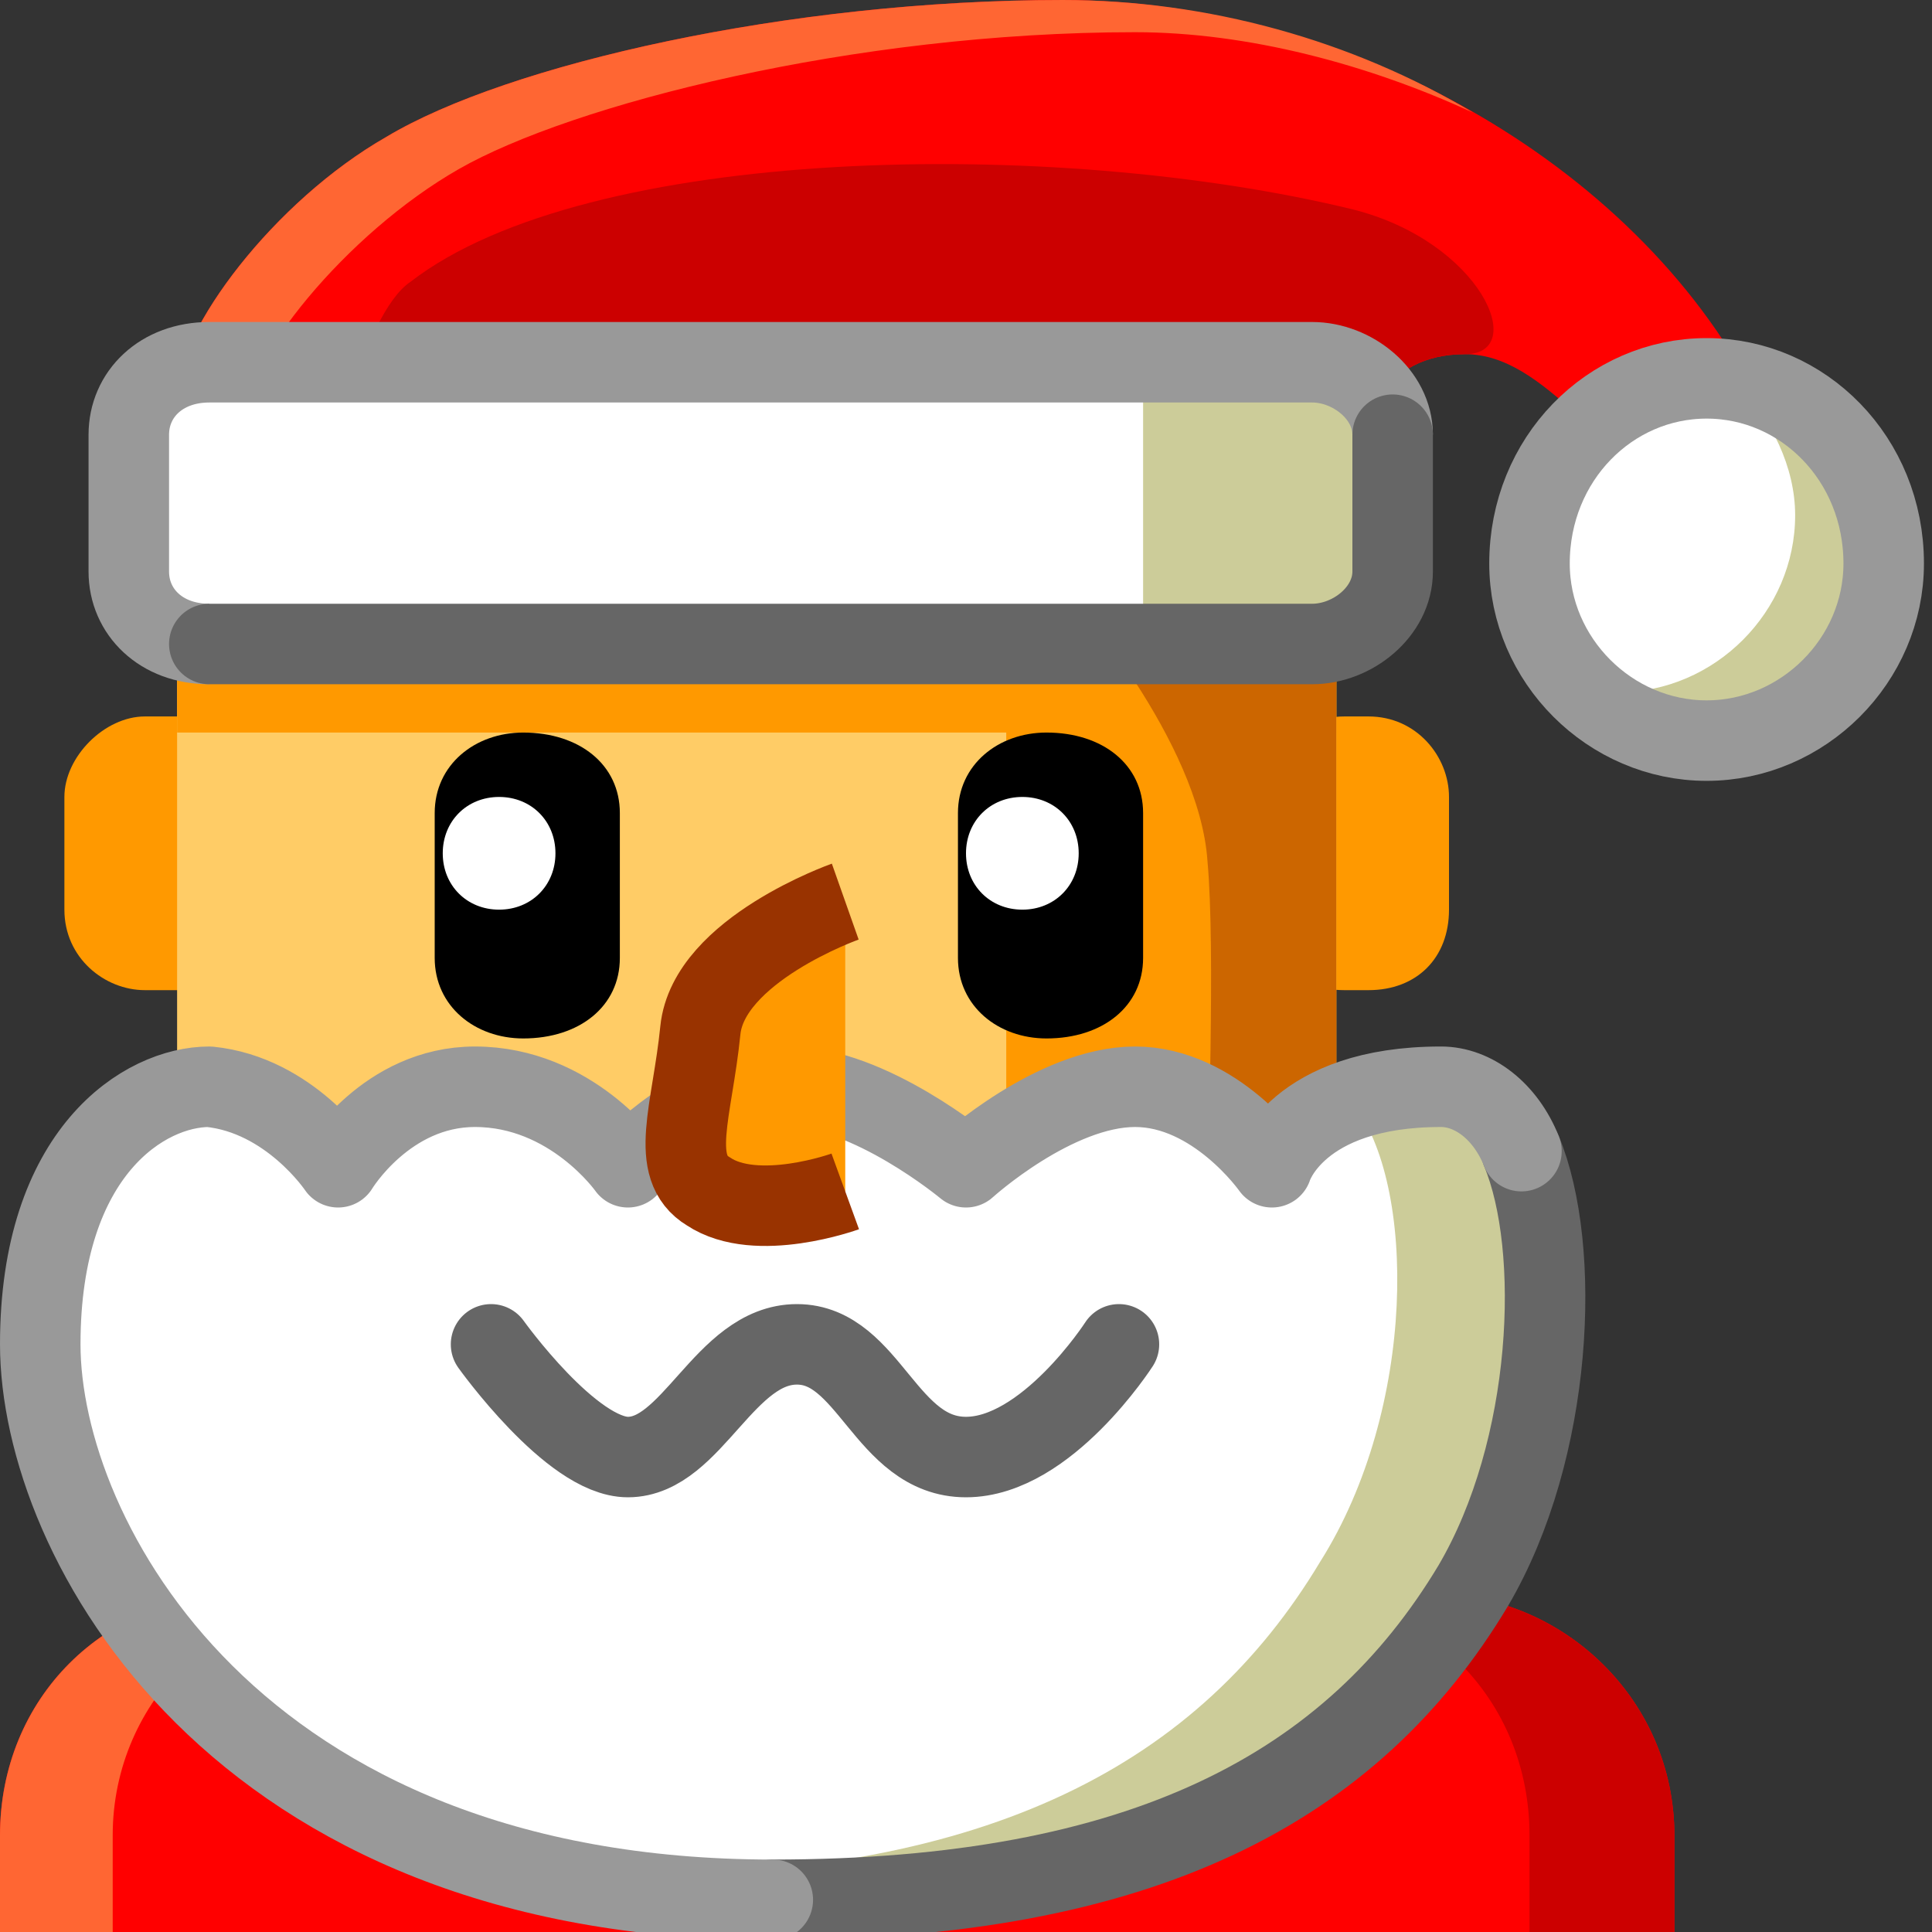 <svg xmlns="http://www.w3.org/2000/svg" height="24" width="24">
    <rect width="100%" height="100%" fill="#333333" stroke="none"/>
    <g transform="matrix(1,0,0,-1,-264,408)" id="KDDI_D_">        <path d="M284.8 384v1.2c0 1.7-1.4 3-3 3H267c-1.7 0-3-1.3-3-3V384z" fill="red"/>
        <path d="M268.4 388.2H267c-1.7 0-3-1.3-3-3V384h1.4v1.2c0 1.7 1.4 3 3 3z" fill="#f63"/>
        <path d="M281.8 388.2H280c1.7 0 3-1.3 3-3V384h1.8v1.2c0 1.7-1.4 3-3 3z" fill="#c00"/>
        <path d="M267.2 396.7c0-.6-.5-1-1-1h-.4c-.5 0-1 .4-1 1v1.4c0 .5.5 1 1 1h.4c.5 0 1-.5 1-1zM282 396.7c0-.6-.4-1-1-1h-.3c-.6 0-1 .4-1 1v1.4c0 .5.4 1 1 1h.3c.6 0 1-.5 1-1z" fill="#f90"/>
        <path d="M280.6 392.7h-14.4v7.9h14.4z" fill="#fc6"/>
        <path d="M280.6 398.9h-14.4v1.7h14.4z" fill="#f90"/>
        <path d="M280.6 392.7h-4.1v7.9h4.1z" fill="#f90"/>
        <path d="M279 392.7h1.6v7.9h-3.3s1.6-1.8 1.7-3.3c.1-1.1 0-3.6 0-4.6z" fill="#c60"/>
        <path d="M266.6 394.5c-.8 0-2.1-.8-2.1-3.2 0-2.4 2.4-6.9 9.1-6.9 4.6 0 7.2 1.4 8.7 3.9 1.4 2.4 1.1 6.2-.4 6.2-1.8 0-2.1-1-2.1-1s-.7 1-1.7 1-2.1-1-2.1-1-1.2 1-2.2 1c-1.1 0-2-1-2-1s-.7 1-1.9 1c-1.1 0-1.7-1-1.7-1s-.6.9-1.6 1z" fill="#fff"/>
        <path d="M281.9 394.5c-.4 0-.8-.1-1.1-.2.8-1 .8-3.8-.4-5.7-1.5-2.5-4.1-3.9-8.6-3.9h-.9c.8-.2 1.7-.3 2.7-.3 4.6 0 7.2 1.4 8.7 3.9 1.4 2.4 1.1 6.2-.4 6.2z" fill="#cc9"/>
        <path d="M273.6 384.4c4.6 0 7.2 1.4 8.7 3.9 1 1.7 1.1 4.2.6 5.4" fill="none" stroke="#666" stroke-linecap="round" stroke-linejoin="round"/>
        <path d="M282.9 393.7c-.2.5-.6.8-1 .8-1.8 0-2.1-1-2.1-1s-.7 1-1.7 1-2.1-1-2.1-1-1.2 1-2.2 1c-1.1 0-2-1-2-1s-.7 1-1.9 1c-1.1 0-1.7-1-1.7-1s-.6.9-1.6 1c-.8 0-2.1-.8-2.1-3.2 0-2.4 2.4-6.9 9.1-6.9" fill="none" stroke="#999" stroke-linecap="round" stroke-linejoin="round"/>
        <path d="M270.1 391.3s1-1.4 1.7-1.4c.8 0 1.2 1.4 2.1 1.4.9 0 1.1-1.4 2.1-1.4s1.9 1.4 1.9 1.4" fill="none" stroke="#666" stroke-linecap="round"/>
        <path d="M271.7 396.1c0-.6-.5-1-1.2-1-.6 0-1.1.4-1.1 1v1.8c0 .6.5 1 1.1 1 .7 0 1.2-.4 1.2-1z"/>
        <path d="M270.9 397.4c0-.4-.3-.7-.7-.7-.4 0-.7.3-.7.7 0 .4.3.7.7.7.4 0 .7-.3.7-.7z" fill="#fff"/>
        <path d="M278.2 396.1c0-.6-.5-1-1.2-1-.6 0-1.1.4-1.1 1v1.8c0 .6.5 1 1.1 1 .7 0 1.2-.4 1.2-1z"/>
        <path d="M277.4 397.4c0-.4-.3-.7-.7-.7-.4 0-.7.3-.7.7 0 .4.3.7.7.7.4 0 .7-.3.7-.7z" fill="#fff"/>
        <path d="M274.5 396.8s-1.7-.6-1.8-1.6c-.1-1-.4-1.7.1-2 .6-.4 1.7 0 1.7 0" fill="#f90" stroke="#930"/>
        <path d="M266.2 400.6v2.5c0 .8 1.2 2.4 2.6 3.2 1.5.9 5 1.7 8.4 1.7 3.5 0 7.1-2 8.6-4.9 1.5-2.9.8-2.6-.5-1.7-1.4.9-2.1 2.2-3.1 2.2s-1.4-.8-1.4-1.9v-1.1" fill="red"/>
        <path d="M269.7 405.9c1.4.8 4.9 1.7 8.4 1.7 1.4 0 2.9-.4 4.2-1-1.5.9-3.3 1.4-5.1 1.4-3.4 0-6.9-.8-8.4-1.7-1.4-.8-2.6-2.4-2.6-3.2v-2.5h.8v2.1c0 .8 1.3 2.4 2.7 3.2z" fill="#f63"/>
        <path d="M280.8 405.4c-3.7.9-9.5.8-11.7-.9-.6-.4-1.1-2.5-1.4-3.9h13.1v1.1c0 1.1.4 1.9 1.4 1.9.8 0 .2 1.4-1.4 1.8z" fill="#c00"/>
        <path d="M281.3 400.9c0-.5-.5-.9-1-.9h-13.7c-.6 0-1 .4-1 .9v1.7c0 .5.4.9 1 .9h13.7c.5 0 1-.4 1-.9z" fill="#fff"/>
        <path d="M280.3 403.5h-2.1V400h2.1c.5 0 1 .4 1 .9v1.7c0 .5-.5.9-1 .9z" fill="#cc9"/>
        <path d="M266.6 400c-.6 0-1 .4-1 .9v1.7c0 .5.4.9 1 .9h13.7c.5 0 1-.4 1-.9" fill="none" stroke="#999"/>
        <path d="M281.3 402.6v-1.7c0-.5-.5-.9-1-.9h-13.7" fill="none" stroke="#666" stroke-linecap="round"/>
        <path d="M287.4 401c0-1.2-1-2.2-2.2-2.2-1.2 0-2.2 1-2.2 2.2 0 1.3 1 2.3 2.2 2.3 1.2 0 2.2-1 2.2-2.3z" fill="#fff"/>
        <path d="M285.6 403.2c.4-.4.7-1 .7-1.6 0-1.2-1-2.2-2.2-2.2h-.4c.4-.3.9-.6 1.5-.6 1.2 0 2.2 1 2.2 2.2 0 1.1-.8 2-1.8 2.2z" fill="#cc9"/>
        <path d="M287.4 401c0-1.2-1-2.2-2.2-2.2-1.2 0-2.2 1-2.2 2.2 0 1.3 1 2.3 2.2 2.3 1.2 0 2.2-1 2.2-2.3z" fill="none" stroke="#999"/>
    </g>
</svg>
